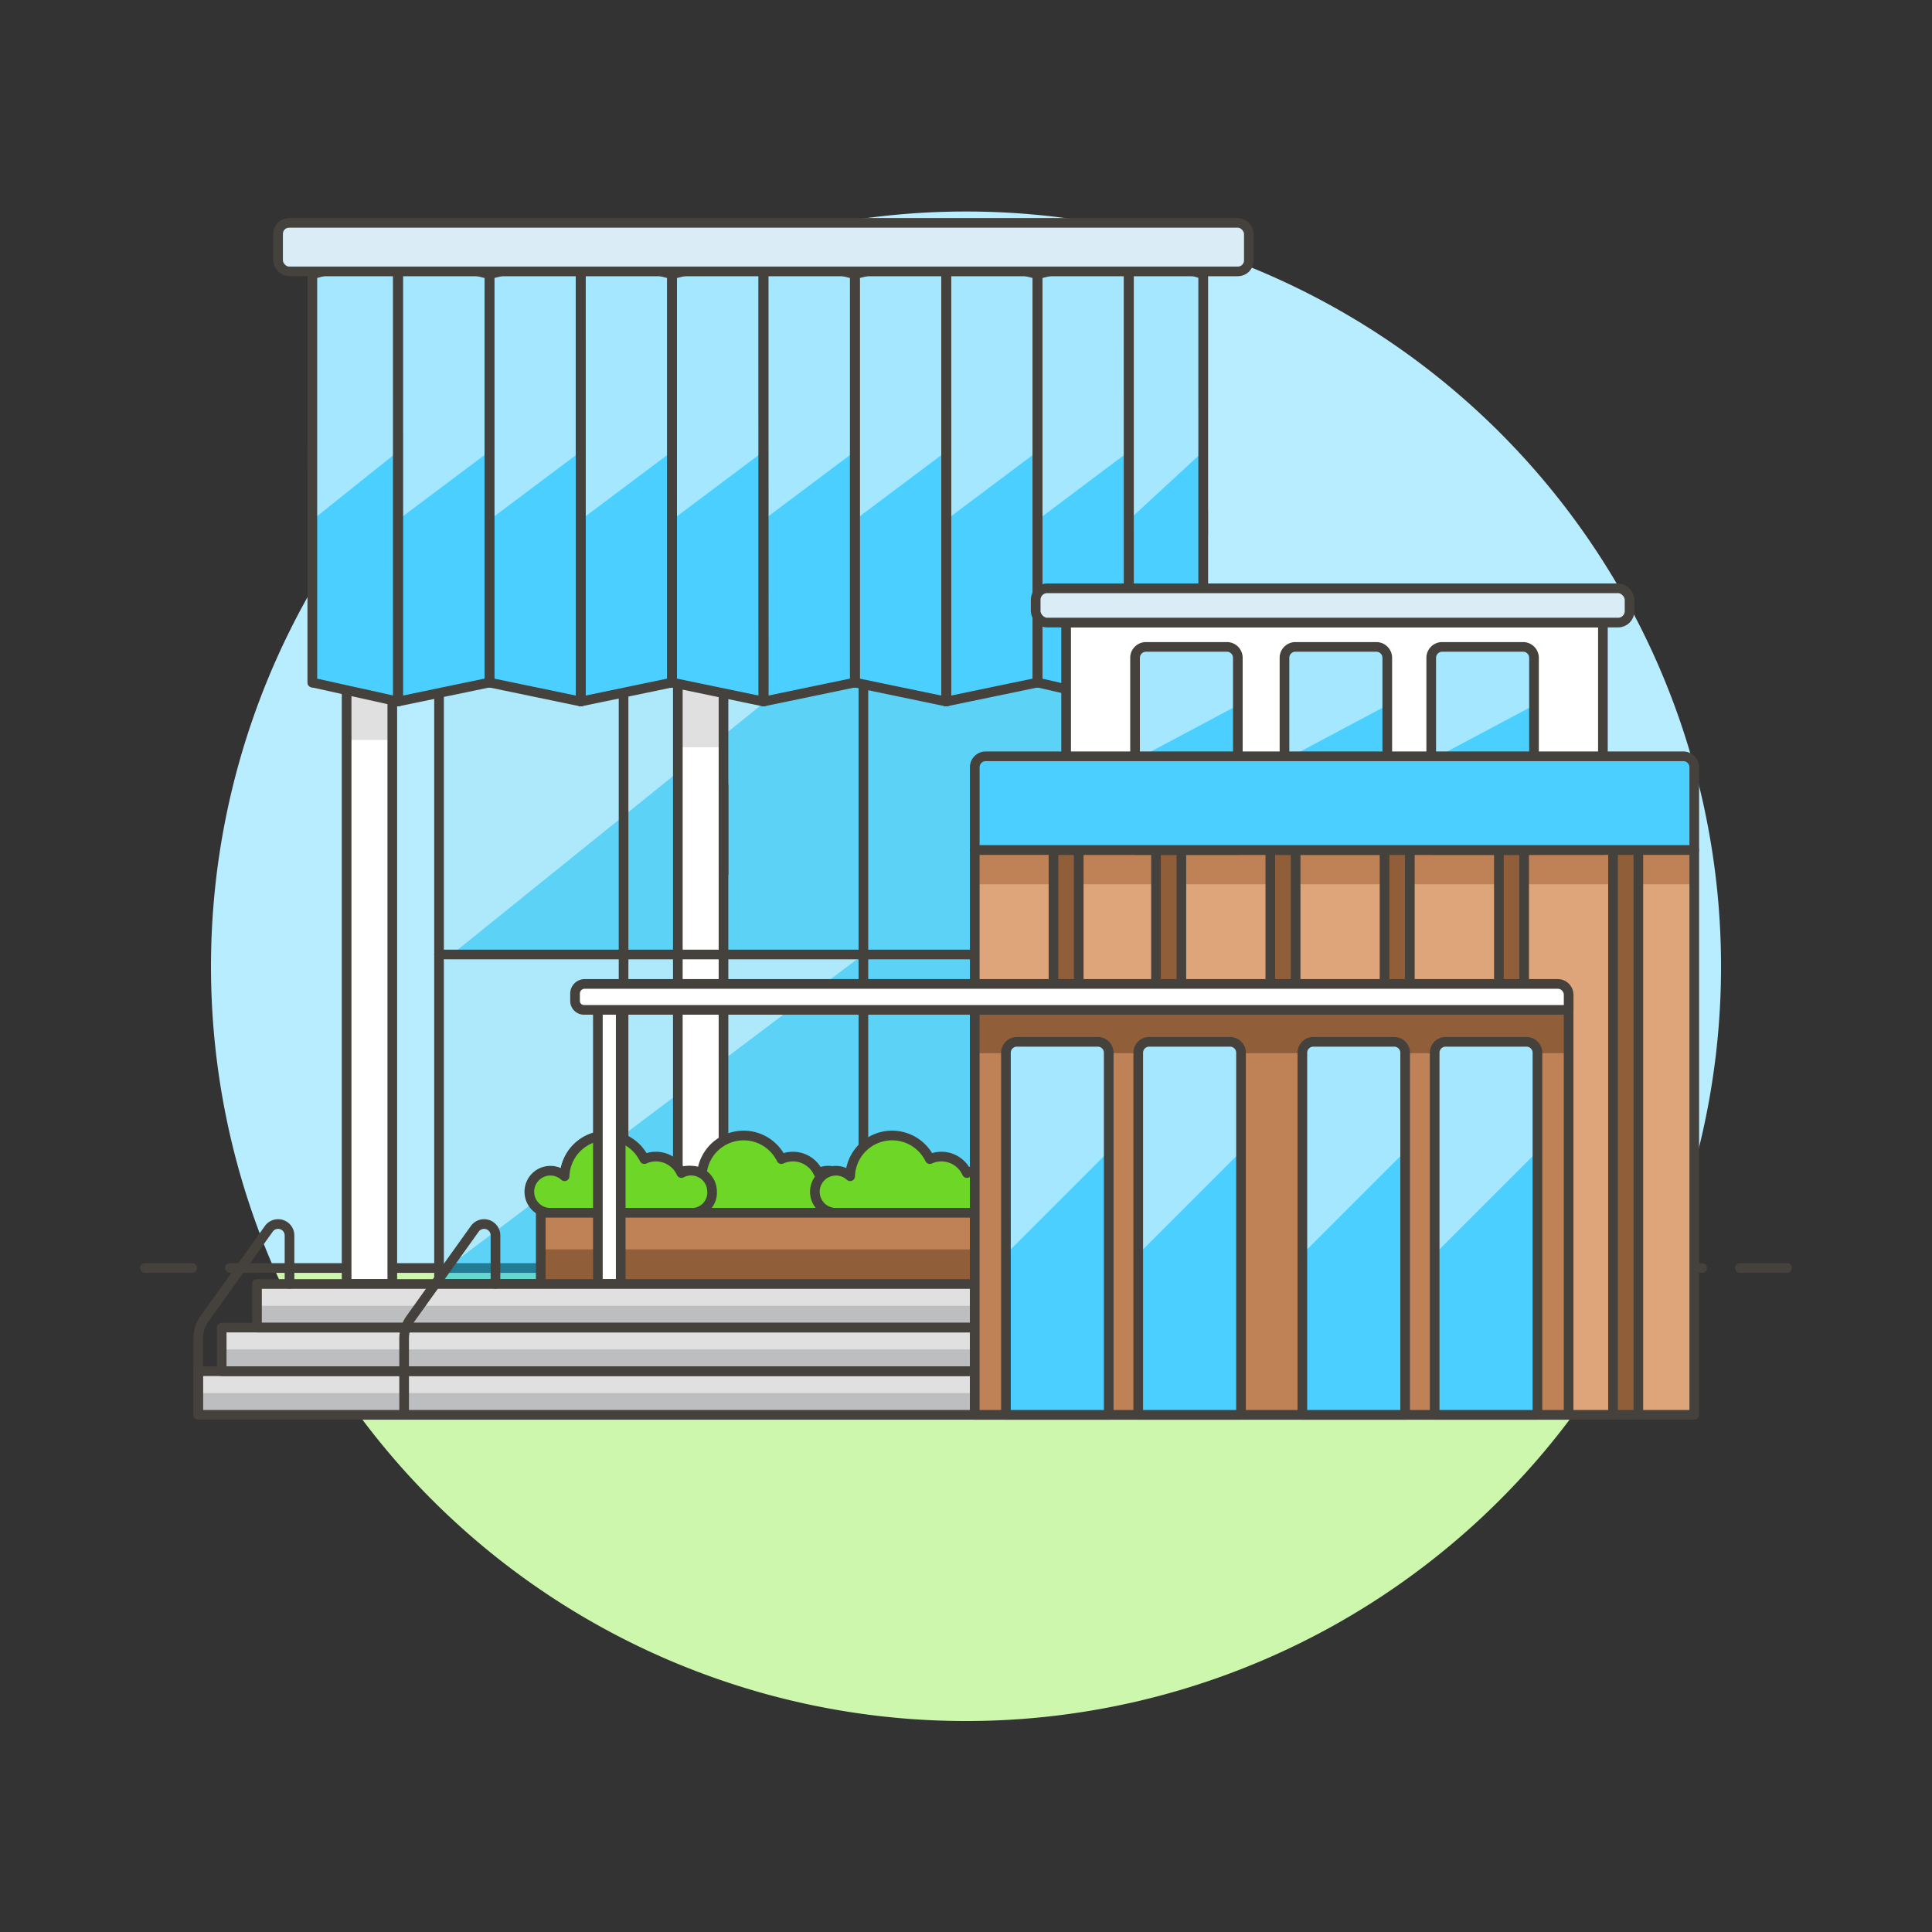 <svg xmlns="http://www.w3.org/2000/svg" viewBox="0 0 200 200"><rect x="0" y="0" width="200" height="200" fill="#333333" stroke="none"/><g class="nc-icon-wrapper"><defs/><path class="a" d="M28.361 131.305a78.16 78.16 0 1 1 143.3-.041z" style="" fill="#b8ecff"/><path class="b" d="M28.361 131.264a78.166 78.166 0 0 0 143.278 0z" style="" fill="#ccf7ad"/><path class="c" d="M23.793 131.264h152.414" fill="none" stroke="#45413c" stroke-linecap="round" stroke-linejoin="round"/><path class="c" d="M15 131.264h4.885" fill="none" stroke="#45413c" stroke-linecap="round" stroke-linejoin="round"/><path class="c" d="M180.115 131.264H185" fill="none" stroke="#45413c" stroke-linecap="round" stroke-linejoin="round"/><g><path class="d" d="M45.45 64.449h70.175v68.468H45.45z" fill="#00b8f0" opacity="0.5"/><path class="e" d="M89.378 98.807H45.45v33.047l43.928-33.047z" opacity="0.5" fill="#fff"/><path class="f" d="M35.882 64.106h4.729v68.811h-4.729z" style="" fill="#fff"/><path class="g" d="M35.882 64.106h4.729v12.498h-4.729z" style="" fill="#e0e0e0"/><path class="e" d="M89.38 64.449H45.45V99.87l43.93-35.421z" opacity="0.5" fill="#fff"/><path class="c" d="M64.552 64.401v68.516" fill="none" stroke="#45413c" stroke-linecap="round" stroke-linejoin="round"/><path class="c" d="M89.38 64.401v68.572" fill="none" stroke="#45413c" stroke-linecap="round" stroke-linejoin="round"/><path class="c" d="M74.897 81.333v9.121" fill="none" stroke="#45413c" stroke-linecap="round" stroke-linejoin="round"/><path class="c" d="M45.45 64.449h72.347v68.468H45.45z" fill="none" stroke="#45413c" stroke-linecap="round" stroke-linejoin="round"/><path class="f" d="M70.168 64.106h4.729v68.811h-4.729z" style="" fill="#fff"/><path class="g" d="M70.168 64.106h4.729v13.251h-4.729z" style="" fill="#e0e0e0"/><path class="c" d="M35.882 64.106h4.729v68.811h-4.729z" fill="none" stroke="#45413c" stroke-linecap="round" stroke-linejoin="round"/><path class="c" d="M70.168 64.106h4.729v68.811h-4.729z" fill="none" stroke="#45413c" stroke-linecap="round" stroke-linejoin="round"/><path class="h" d="M32.335 26.273h92.217v44.383H32.335z" stroke="#45413c" stroke-linecap="round" stroke-linejoin="round" fill="#f0f0f0"/><rect class="i" x="50.068" y="30.754" width="11.823" height="3.547" rx=".591" ry=".591" style="" fill="#ffe500"/><path class="i" d="M57.752 39.326a.591.591 0 0 1-.591.591H54.8a.591.591 0 0 1-.591-.591v-1.774h3.546z" style="" fill="#ffe500"/><path class="i" d="M59.526 36.961a.591.591 0 0 1-.591.591h-5.912a.591.591 0 0 1-.591-.591V34.3h7.094z" style="" fill="#ffe500"/><rect class="c" x="50.068" y="30.754" width="11.823" height="3.547" rx=".591" ry=".591" fill="none" stroke="#45413c" stroke-linecap="round" stroke-linejoin="round"/><path class="c" d="M59.526 36.961a.591.591 0 0 1-.591.591h-5.912a.591.591 0 0 1-.591-.591V34.3h7.094z" fill="none" stroke="#45413c" stroke-linecap="round" stroke-linejoin="round"/><path class="c" d="M57.752 39.326a.591.591 0 0 1-.591.591H54.8a.591.591 0 0 1-.591-.591v-1.774h3.546z" fill="none" stroke="#45413c" stroke-linecap="round" stroke-linejoin="round"/><path class="c" d="M55.979 30.754v-3.842" fill="none" stroke="#45413c" stroke-linecap="round" stroke-linejoin="round"/><path class="h" d="M32.335 46.372h46.109v2.365H32.335z" stroke="#45413c" stroke-linecap="round" stroke-linejoin="round" fill="#f0f0f0"/><path class="h" d="M78.442 52.922h46.109v2.365H78.442z" stroke="#45413c" stroke-linecap="round" stroke-linejoin="round" fill="#f0f0f0"/><path class="h" d="M78.444 26.273h3.547v43.983h-3.547z" stroke="#45413c" stroke-linecap="round" stroke-linejoin="round" fill="#f0f0f0"/><path class="j" d="M50.662 70.656l-9.458 1.965V26.025l9.458 2.365v42.266z" style="" fill="#4acfff"/><path class="j" d="M32.334 70.656l8.87 1.965V26.025l-8.87 2.365v42.266z" style="" fill="#4acfff"/><path class="j" d="M69.577 70.656l-9.457 1.965V26.025l9.457 2.365v42.266z" style="" fill="#4acfff"/><path class="j" d="M50.662 70.656l9.458 1.965V26.025l-9.458 2.365v42.266z" style="" fill="#4acfff"/><path class="j" d="M88.492 70.656l-9.457 1.965V26.025l9.457 2.365v42.266z" style="" fill="#4acfff"/><path class="j" d="M69.577 70.656l9.458 1.965V26.025l-9.458 2.365v42.266z" style="" fill="#4acfff"/><path class="j" d="M107.407 70.656l-9.457 1.965V26.025l9.457 2.365v42.266z" style="" fill="#4acfff"/><path class="j" d="M88.492 70.656l9.458 1.965V26.025l-9.458 2.365v42.266z" style="" fill="#4acfff"/><path class="j" d="M124.553 70.656l-7.688 2.163V26.025l7.687 2.365.001 42.266z" style="" fill="#4acfff"/><path class="j" d="M107.407 70.656l9.458 2.163V26.025l-9.458 2.365v42.266z" style="" fill="#4acfff"/><path class="j" d="M50.662 70.656l-9.458 1.965V26.025l9.458 2.365v42.266z" style="" fill="#4acfff"/><path class="j" d="M32.335 70.656l8.869 1.965V26.025l-8.869 2.365v42.266z" style="" fill="#4acfff"/><path class="j" d="M69.577 70.656l-9.457 1.965V26.025l9.457 2.365v42.266z" style="" fill="#4acfff"/><path class="j" d="M50.662 70.656l9.458 1.965V26.025l-9.458 2.365v42.266z" style="" fill="#4acfff"/><path class="j" d="M88.492 70.656l-9.457 1.965V26.025l9.457 2.365v42.266z" style="" fill="#4acfff"/><path class="j" d="M69.577 70.656l9.458 1.965V26.025l-9.458 2.365v42.266z" style="" fill="#4acfff"/><path class="j" d="M107.407 70.656l-9.457 1.965V26.025l9.457 2.365v42.266z" style="" fill="#4acfff"/><path class="j" d="M88.492 70.656l9.458 1.965V26.025l-9.458 2.365v42.266z" style="" fill="#4acfff"/><path class="j" d="M124.553 70.656l-7.688 2.163V26.025l7.687 2.365.001 42.266z" style="" fill="#4acfff"/><path class="j" d="M107.407 70.656l9.458 2.163V26.025l-9.458 2.365v42.266z" style="" fill="#4acfff"/><path class="e" d="M32.343 53.824l8.866-7.093-.009-20.706-8.866 2.365.009 25.434z" opacity="0.5" fill="#fff"/><path class="e" d="M41.202 53.824l9.458-7.093V28.39l-9.458-2.365v27.799z" opacity="0.5" fill="#fff"/><path class="e" d="M50.669 53.824l9.457-7.093-.009-20.706-9.457 2.365.009 25.434z" opacity="0.5" fill="#fff"/><path class="e" d="M60.113 53.824l9.457-7.093V28.39l-9.457-2.365v27.799z" opacity="0.5" fill="#fff"/><path class="e" d="M69.579 53.824l9.458-7.093-.009-20.706-9.458 2.365.009 25.434z" opacity="0.5" fill="#fff"/><path class="e" d="M79.032 53.824l9.458-7.093V28.39l-9.458-2.365v27.799z" opacity="0.5" fill="#fff"/><path class="e" d="M88.499 53.824l9.458-7.093-.009-20.706-9.458 2.365.009 25.434z" opacity="0.5" fill="#fff"/><path class="e" d="M97.943 53.824l9.458-7.093V28.39l-9.458-2.365v27.799z" opacity="0.5" fill="#fff"/><path class="e" d="M116.865 53.824l7.687-7.093V28.39l-7.687-2.365v27.799z" opacity="0.5" fill="#fff"/><path class="e" d="M107.41 53.824l9.457-7.093-.009-20.706-9.457 2.365.009 25.434z" opacity="0.5" fill="#fff"/><path class="c" d="M41.201 26.616l.003 46.005" fill="none" stroke="#45413c" stroke-linecap="round" stroke-linejoin="round"/><path class="c" d="M50.669 28.981V70.36" fill="none" stroke="#45413c" stroke-linecap="round" stroke-linejoin="round"/><path class="c" d="M60.107 26.617l.013 46.004" fill="none" stroke="#45413c" stroke-linecap="round" stroke-linejoin="round"/><path class="c" d="M69.575 28.982V70.36" fill="none" stroke="#45413c" stroke-linecap="round" stroke-linejoin="round"/><path class="c" d="M79.033 26.617l.013 46.004" fill="none" stroke="#45413c" stroke-linecap="round" stroke-linejoin="round"/><path class="c" d="M88.502 28.982V70.36" fill="none" stroke="#45413c" stroke-linecap="round" stroke-linejoin="round"/><path class="c" d="M97.95 26.617l.012 46.004" fill="none" stroke="#45413c" stroke-linecap="round" stroke-linejoin="round"/><path class="c" d="M116.853 26.616l.013 46.004" fill="none" stroke="#45413c" stroke-linecap="round" stroke-linejoin="round"/><path class="c" d="M107.418 28.982V70.36" fill="none" stroke="#45413c" stroke-linecap="round" stroke-linejoin="round"/><path class="c" d="M50.662 70.656l-9.458 1.965V26.025l9.458 2.365v42.266z" fill="none" stroke="#45413c" stroke-linecap="round" stroke-linejoin="round"/><path class="c" d="M32.335 70.656l8.869 1.965V26.025l-8.869 2.365v42.266z" fill="none" stroke="#45413c" stroke-linecap="round" stroke-linejoin="round"/><path class="c" d="M69.577 70.656l-9.457 1.965V26.025l9.457 2.365v42.266z" fill="none" stroke="#45413c" stroke-linecap="round" stroke-linejoin="round"/><path class="c" d="M50.662 70.656l9.458 1.965V26.025l-9.458 2.365v42.266z" fill="none" stroke="#45413c" stroke-linecap="round" stroke-linejoin="round"/><path class="c" d="M88.492 70.656l-9.457 1.965V26.025l9.457 2.365v42.266z" fill="none" stroke="#45413c" stroke-linecap="round" stroke-linejoin="round"/><path class="c" d="M69.577 70.656l9.458 1.965V26.025l-9.458 2.365v42.266z" fill="none" stroke="#45413c" stroke-linecap="round" stroke-linejoin="round"/><path class="c" d="M107.407 70.656l-9.457 1.965V26.025l9.457 2.365v42.266z" fill="none" stroke="#45413c" stroke-linecap="round" stroke-linejoin="round"/><path class="c" d="M88.492 70.656l9.458 1.965V26.025l-9.458 2.365v42.266z" fill="none" stroke="#45413c" stroke-linecap="round" stroke-linejoin="round"/><path class="c" d="M124.553 70.656l-7.688 2.163V26.025l7.687 2.365.001 42.266z" fill="none" stroke="#45413c" stroke-linecap="round" stroke-linejoin="round"/><path class="c" d="M107.407 70.656l9.458 2.163V26.025l-9.458 2.365v42.266z" fill="none" stroke="#45413c" stroke-linecap="round" stroke-linejoin="round"/><rect class="k" x="28.787" y="23.07" width="100.493" height="5.025" rx="1.133" ry="1.133" stroke="#45413c" stroke-linecap="round" stroke-linejoin="round" fill="#daedf7"/><path class="c" d="M45.45 98.807h62.846" fill="none" stroke="#45413c" stroke-linecap="round" stroke-linejoin="round"/><path class="l" d="M55.979 125.55h44.926v9.625H55.979z" style="" fill="#915e3a"/><path class="m" d="M87.9 123.368a2.167 2.167 0 0 0-3.178-1.933 2.89 2.89 0 0 0-3.834-1.445 4.346 4.346 0 0 0-8.251 1.774 2.18 2.18 0 1 0-1.47 3.786h14.551a2.086 2.086 0 0 0 2.182-2.182z" stroke="#45413c" stroke-linecap="round" stroke-linejoin="round" fill="#6dd627"/><path class="m" d="M103.27 123.368a2.167 2.167 0 0 0-3.178-1.933 2.89 2.89 0 0 0-3.834-1.445 4.346 4.346 0 0 0-8.252 1.774 2.179 2.179 0 1 0-1.47 3.786h14.551a2.087 2.087 0 0 0 2.183-2.182z" stroke="#45413c" stroke-linecap="round" stroke-linejoin="round" fill="#6dd627"/><path class="m" d="M73.713 123.368a2.167 2.167 0 0 0-3.178-1.933 2.89 2.89 0 0 0-3.835-1.445 4.346 4.346 0 0 0-8.252 1.774 2.179 2.179 0 1 0-1.47 3.786H71.53a2.087 2.087 0 0 0 2.183-2.182z" stroke="#45413c" stroke-linecap="round" stroke-linejoin="round" fill="#6dd627"/><path class="n" d="M55.979 125.55h44.926v3.786H55.979z" style="" fill="#bf8256"/><path class="c" d="M55.979 125.55h44.926v9.625H55.979z" fill="none" stroke="#45413c" stroke-linecap="round" stroke-linejoin="round"/><path class="o" d="M61.892 104.542h2.365v28.375h-2.365z" stroke="#45413c" stroke-linecap="round" stroke-linejoin="round" fill="#fff"/><path class="g" d="M20.513 141.949h80.395v4.516H20.513z" style="" fill="#e0e0e0"/><path class="p" d="M20.513 144.207h80.395v2.258H20.513z" style="" fill="#bdbec0"/><path class="g" d="M22.949 137.433h77.958v4.516H22.949z" style="" fill="#e0e0e0"/><path class="p" d="M22.949 139.691h77.958v2.258H22.949z" style="" fill="#bdbec0"/><path class="g" d="M26.603 132.917h74.304v4.516H26.603z" style="" fill="#e0e0e0"/><path class="p" d="M26.603 135.175h74.304v2.258H26.603z" style="" fill="#bdbec0"/><path class="c" d="M20.513 141.949h80.395v4.516H20.513z" fill="none" stroke="#45413c" stroke-linecap="round" stroke-linejoin="round"/><path class="c" d="M22.949 137.433h77.958v4.516H22.949z" fill="none" stroke="#45413c" stroke-linecap="round" stroke-linejoin="round"/><path class="c" d="M26.603 132.917h74.304v4.516H26.603z" fill="none" stroke="#45413c" stroke-linecap="round" stroke-linejoin="round"/><path class="c" d="M20.513 146.289v-7.718a3.545 3.545 0 0 1 .662-2.064l6.652-9.3a1.182 1.182 0 0 1 2.144.688v5.018" fill="none" stroke="#45413c" stroke-linecap="round" stroke-linejoin="round"/><path class="c" d="M41.835 146.465v-7.894a3.545 3.545 0 0 1 .662-2.064l6.652-9.3a1.182 1.182 0 0 1 2.144.688v5.018" fill="none" stroke="#45413c" stroke-linecap="round" stroke-linejoin="round"/><path class="q" d="M100.907 87.99h74.483v58.475h-74.483z" style="" fill="#dea47a"/><path class="n" d="M100.907 87.99h74.483v3.547h-74.483z" style="" fill="#bf8256"/><path class="c" d="M100.907 87.99h74.483v58.475h-74.483z" fill="none" stroke="#45413c" stroke-linecap="round" stroke-linejoin="round"/><path class="r" d="M166.977 87.99h2.624v58.475h-2.624z" stroke="#45413c" stroke-linecap="round" stroke-linejoin="round" fill="#915e3a"/><path class="r" d="M155.164 87.99h2.613v14.187h-2.613z" stroke="#45413c" stroke-linecap="round" stroke-linejoin="round" fill="#915e3a"/><path class="r" d="M143.327 87.99h2.618v14.187h-2.618z" stroke="#45413c" stroke-linecap="round" stroke-linejoin="round" fill="#915e3a"/><path class="r" d="M131.503 87.99h2.62v14.187h-2.62z" stroke="#45413c" stroke-linecap="round" stroke-linejoin="round" fill="#915e3a"/><path class="r" d="M119.671 87.99h2.623v14.187h-2.623z" stroke="#45413c" stroke-linecap="round" stroke-linejoin="round" fill="#915e3a"/><path class="r" d="M109.056 87.99h2.613v14.187h-2.613z" stroke="#45413c" stroke-linecap="round" stroke-linejoin="round" fill="#915e3a"/><path class="o" d="M110.365 64.449h55.567V87.99h-55.567z" stroke="#45413c" stroke-linecap="round" stroke-linejoin="round" fill="#fff"/><path class="j" d="M128.142 87.99H117.5V68.1a1.133 1.133 0 0 1 1.133-1.133h8.374a1.134 1.134 0 0 1 1.134 1.133z" style="" fill="#4acfff"/><path class="e" d="M128.142 73.005V68.1a1.134 1.134 0 0 0-1.134-1.133h-8.374A1.133 1.133 0 0 0 117.5 68.1v10.575z" opacity="0.5" fill="#fff"/><path class="c" d="M128.142 87.99H117.5V68.1a1.133 1.133 0 0 1 1.133-1.133h8.374a1.134 1.134 0 0 1 1.134 1.133z" fill="none" stroke="#45413c" stroke-linecap="round" stroke-linejoin="round"/><path class="j" d="M143.61 87.99h-10.641V68.1a1.133 1.133 0 0 1 1.133-1.133h8.374a1.134 1.134 0 0 1 1.134 1.133z" style="" fill="#4acfff"/><path class="e" d="M143.61 73.005V68.1a1.134 1.134 0 0 0-1.134-1.133H134.1a1.133 1.133 0 0 0-1.133 1.133v10.575z" opacity="0.5" fill="#fff"/><path class="c" d="M143.61 87.99h-10.641V68.1a1.133 1.133 0 0 1 1.133-1.133h8.374a1.134 1.134 0 0 1 1.134 1.133z" fill="none" stroke="#45413c" stroke-linecap="round" stroke-linejoin="round"/><path class="j" d="M158.8 87.99h-10.64V68.1a1.133 1.133 0 0 1 1.133-1.133h8.374A1.133 1.133 0 0 1 158.8 68.1z" style="" fill="#4acfff"/><path class="e" d="M158.8 73.005V68.1a1.133 1.133 0 0 0-1.133-1.133h-8.374a1.133 1.133 0 0 0-1.133 1.133v10.575z" opacity="0.5" fill="#fff"/><path class="c" d="M158.8 87.99h-10.64V68.1a1.133 1.133 0 0 1 1.133-1.133h8.374A1.133 1.133 0 0 1 158.8 68.1z" fill="none" stroke="#45413c" stroke-linecap="round" stroke-linejoin="round"/><path class="s" d="M174.257 78.293H102.04a1.134 1.134 0 0 0-1.133 1.134v8.563h74.483v-8.563a1.134 1.134 0 0 0-1.133-1.134z" stroke="#45413c" stroke-linecap="round" stroke-linejoin="round" fill="#4acfff"/><rect class="k" x="107.214" y="60.902" width="61.478" height="3.547" rx="1.182" ry="1.182" stroke="#45413c" stroke-linecap="round" stroke-linejoin="round" fill="#daedf7"/><path class="n" d="M161.2 102.178a1.182 1.182 0 0 1 1.182 1.182v43.105h-61.475v-44.287z" style="" fill="#bf8256"/><path class="l" d="M162.385 109.032h-61.478v-6.854h60.3a1.182 1.182 0 0 1 1.182 1.182z" style="" fill="#915e3a"/><path class="c" d="M161.2 102.178a1.182 1.182 0 0 1 1.182 1.182v43.105h-61.475v-44.287z" fill="none" stroke="#45413c" stroke-linecap="round" stroke-linejoin="round"/><path class="o" d="M60.453 104.542h101.932v-1.552a1.133 1.133 0 0 0-1.133-1.133H60.529a1 1 0 0 0-1 1v.759a.926.926 0 0 0 .924.926z" stroke="#45413c" stroke-linecap="round" stroke-linejoin="round" fill="#fff"/><path class="j" d="M114.775 146.465h-10.641v-37.482a1.134 1.134 0 0 1 1.134-1.133h8.373a1.134 1.134 0 0 1 1.134 1.133z" style="" fill="#4acfff"/><path class="e" d="M114.775 119.19v-10.207a1.134 1.134 0 0 0-1.134-1.133h-8.373a1.134 1.134 0 0 0-1.134 1.133v20.848z" opacity="0.5" fill="#fff"/><path class="c" d="M114.775 146.465h-10.641v-37.482a1.134 1.134 0 0 1 1.134-1.133h8.373a1.134 1.134 0 0 1 1.134 1.133z" fill="none" stroke="#45413c" stroke-linecap="round" stroke-linejoin="round"/><path class="j" d="M128.469 146.465h-10.64v-37.482a1.133 1.133 0 0 1 1.133-1.133h8.374a1.133 1.133 0 0 1 1.133 1.133z" style="" fill="#4acfff"/><path class="e" d="M128.469 119.19v-10.207a1.133 1.133 0 0 0-1.133-1.133h-8.374a1.133 1.133 0 0 0-1.133 1.133v20.848z" opacity="0.5" fill="#fff"/><path class="c" d="M128.469 146.465h-10.64v-37.482a1.133 1.133 0 0 1 1.133-1.133h8.374a1.133 1.133 0 0 1 1.133 1.133z" fill="none" stroke="#45413c" stroke-linecap="round" stroke-linejoin="round"/><path class="j" d="M145.461 146.465h-10.64v-37.482a1.133 1.133 0 0 1 1.133-1.133h8.374a1.133 1.133 0 0 1 1.133 1.133z" style="" fill="#4acfff"/><path class="e" d="M145.461 119.19v-10.207a1.133 1.133 0 0 0-1.133-1.133h-8.374a1.133 1.133 0 0 0-1.133 1.133v20.848z" opacity="0.5" fill="#fff"/><path class="c" d="M145.461 146.465h-10.64v-37.482a1.133 1.133 0 0 1 1.133-1.133h8.374a1.133 1.133 0 0 1 1.133 1.133z" fill="none" stroke="#45413c" stroke-linecap="round" stroke-linejoin="round"/><path class="j" d="M159.156 146.465h-10.64v-37.482a1.133 1.133 0 0 1 1.133-1.133h8.374a1.133 1.133 0 0 1 1.133 1.133z" style="" fill="#4acfff"/><path class="e" d="M159.156 119.19v-10.207a1.133 1.133 0 0 0-1.133-1.133h-8.374a1.133 1.133 0 0 0-1.133 1.133v20.848z" opacity="0.5" fill="#fff"/><path class="c" d="M159.156 146.465h-10.64v-37.482a1.133 1.133 0 0 1 1.133-1.133h8.374a1.133 1.133 0 0 1 1.133 1.133z" fill="none" stroke="#45413c" stroke-linecap="round" stroke-linejoin="round"/></g></g></svg>